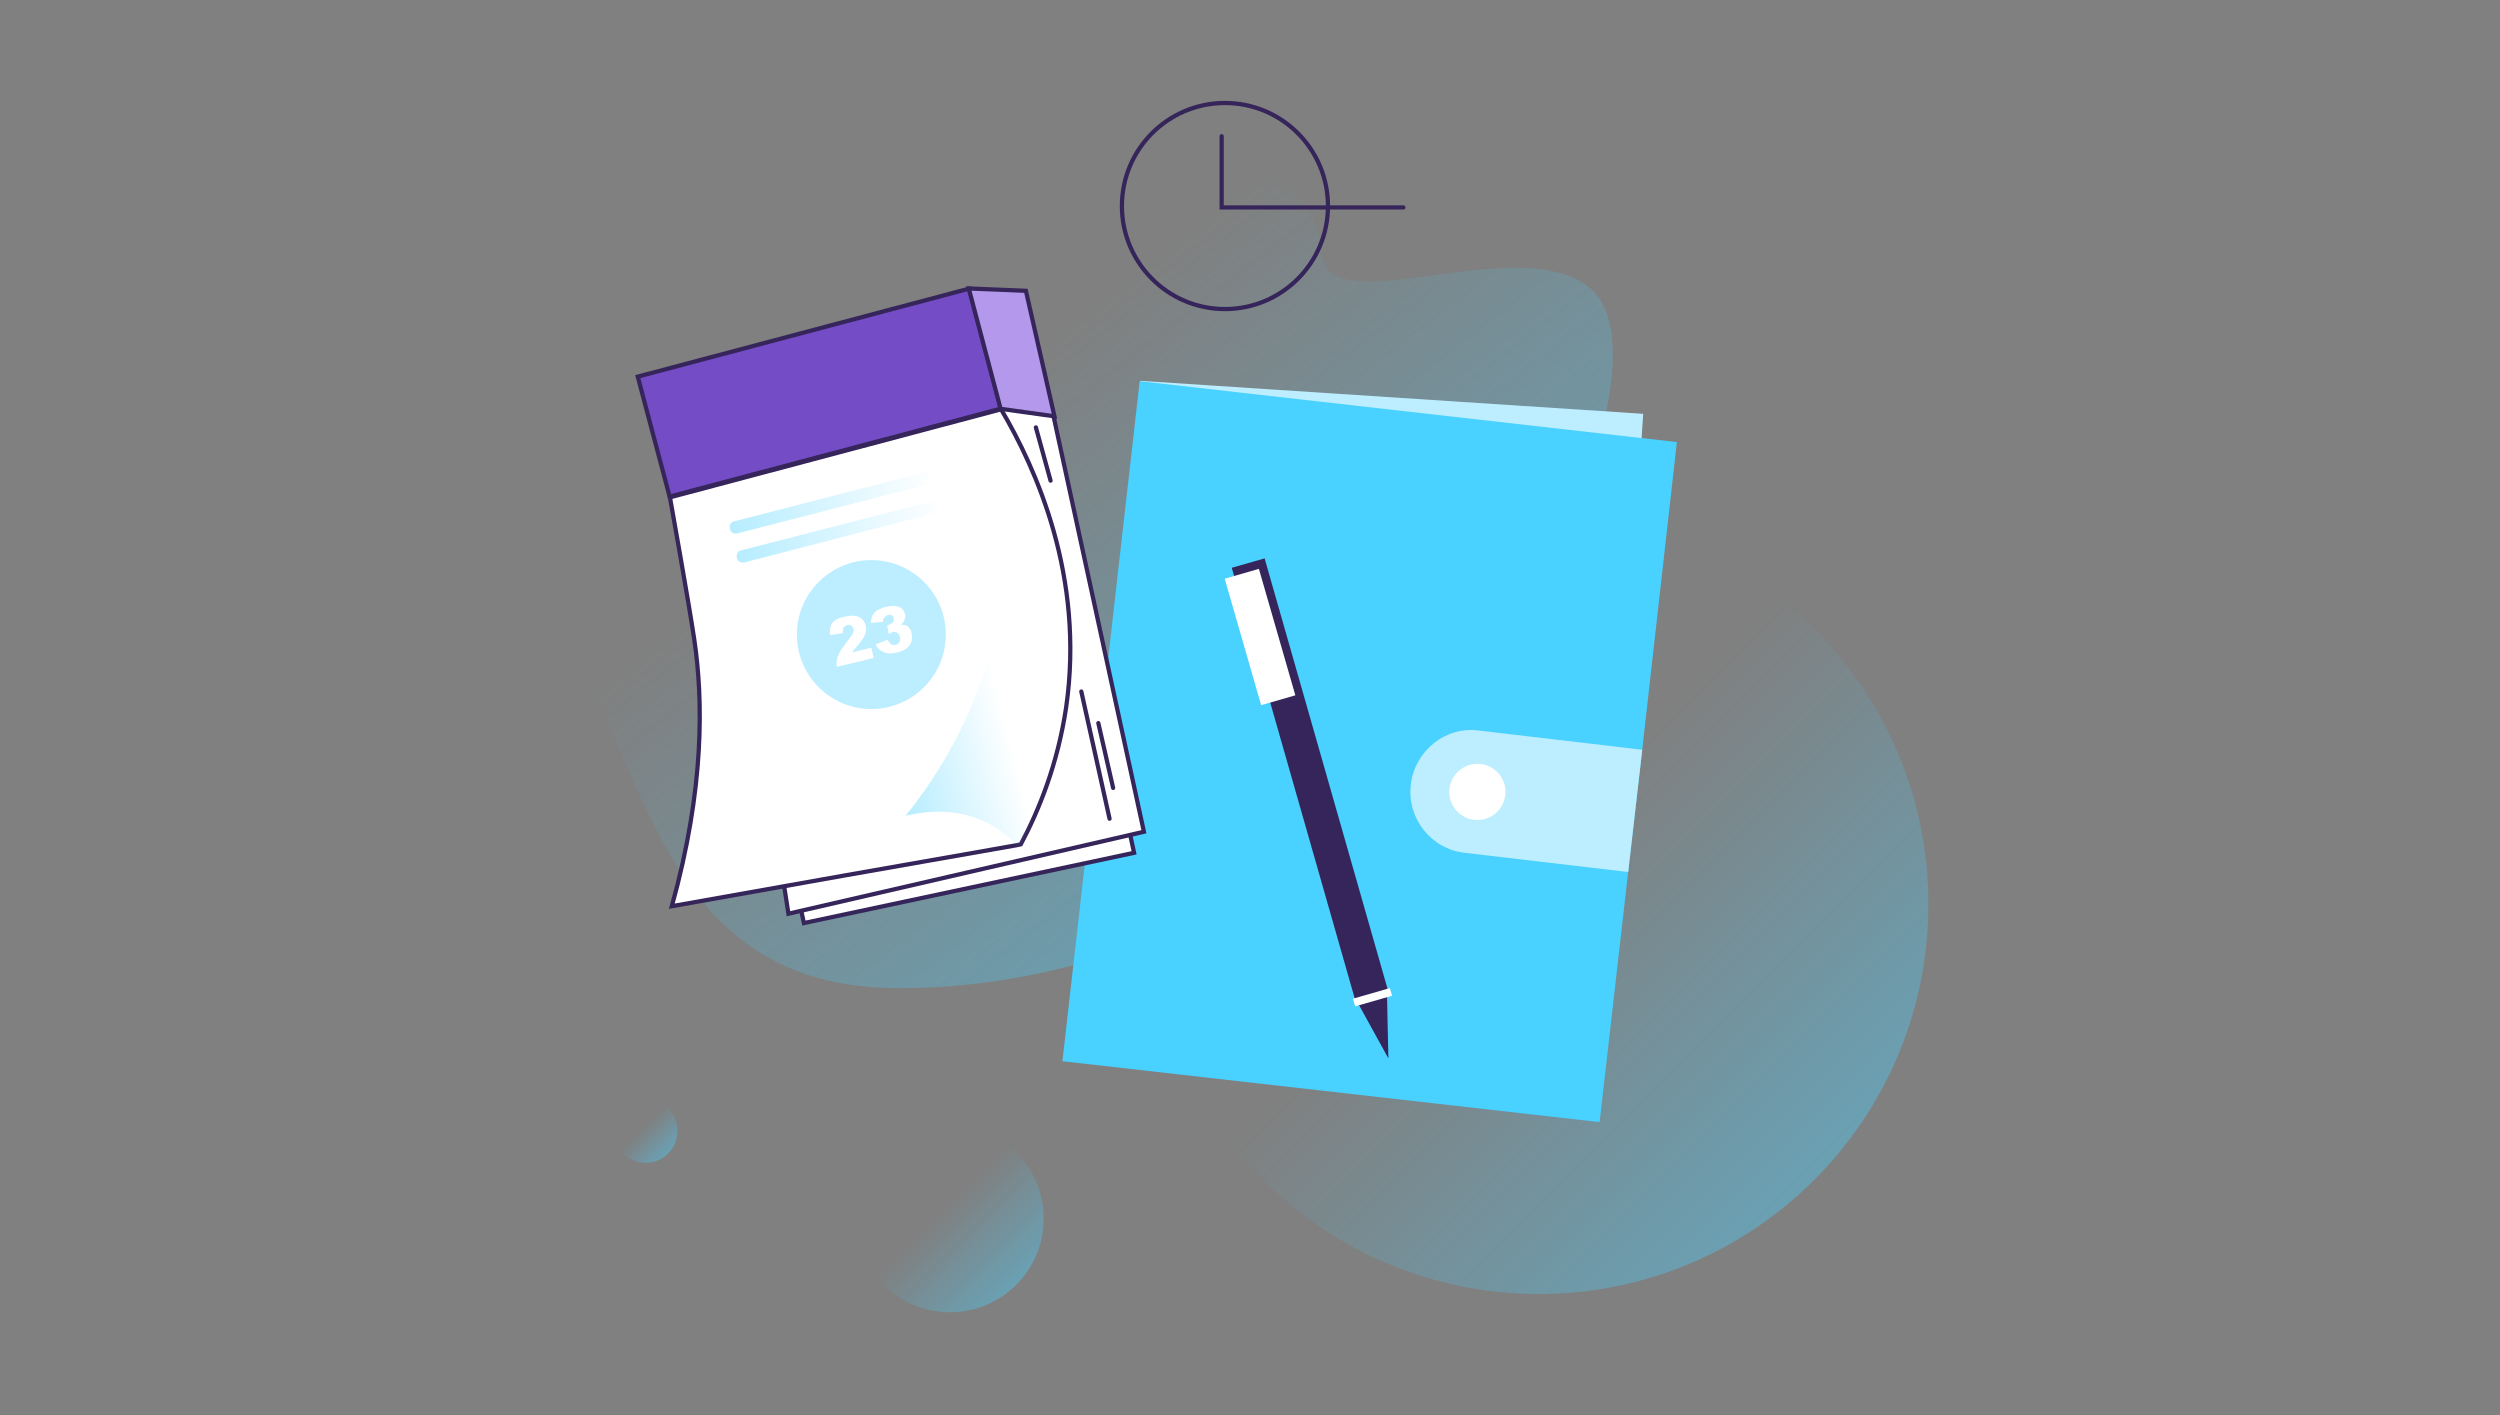 <?xml version="1.0" encoding="UTF-8"?> <svg xmlns="http://www.w3.org/2000/svg" width="590" height="334" viewBox="0 0 590 334" fill="none"><rect x="0" y="0" width="590" height="334" fill="#808080" stroke="none"/><path opacity="0.4" d="M363.14 305.382C413.928 305.382 455.1 264.21 455.1 213.421C455.1 162.633 413.928 121.461 363.14 121.461C312.352 121.461 271.18 162.633 271.18 213.421C271.18 264.21 312.352 305.382 363.14 305.382Z" fill="url(#paint0_linear_31_1448)"></path><path opacity="0.4" d="M365.462 137.156C365.351 137.377 365.351 137.488 365.24 137.709C365.13 137.93 365.019 138.151 364.909 138.372C364.798 138.593 364.688 138.814 364.688 138.925C364.688 139.035 364.577 139.035 364.577 139.146C364.467 139.256 364.467 139.367 364.467 139.477C362.588 143.567 360.267 147.656 357.614 151.746C355.403 155.946 352.861 160.036 349.877 164.236C349.656 164.567 349.435 164.899 349.214 165.231C348.44 166.336 347.556 167.441 346.782 168.436C345.898 169.541 345.014 170.646 344.129 171.752C343.908 172.083 343.687 172.304 343.466 172.525C343.245 172.747 343.024 173.078 342.803 173.299C341.808 174.515 340.703 175.731 339.598 176.947C339.156 177.499 338.713 177.941 338.161 178.384C338.161 178.384 338.161 178.384 338.05 178.494C336.282 180.373 334.403 182.252 332.413 184.021C332.303 184.131 332.192 184.242 332.082 184.352C331.861 184.573 331.64 184.794 331.419 185.015C329.982 186.452 328.434 187.779 326.887 189.105L326.666 189.215C326.555 189.326 326.445 189.436 326.334 189.547C326.113 189.768 325.892 189.989 325.671 190.1C324.013 191.536 322.245 192.973 320.476 194.3C316.276 197.616 311.744 200.821 307.102 203.916C303.123 206.568 299.033 209 294.723 211.321C283.117 217.621 270.517 222.927 257.364 226.685C257.143 226.795 256.922 226.795 256.701 226.906C255.043 227.348 253.274 227.79 251.616 228.232C251.395 228.232 251.174 228.343 250.953 228.453C250.843 228.453 250.843 228.453 250.732 228.453C240.895 230.885 230.837 232.432 220.558 232.985C218.016 233.095 215.473 233.206 212.931 233.206C210.5 233.206 208.068 233.095 205.857 232.985C203.426 232.764 200.994 232.543 198.783 232.101C179.662 228.674 168.167 217.842 159.546 204.026C154.682 196.179 150.703 187.447 146.835 178.494C146.393 177.499 146.061 176.615 145.619 175.62C145.287 174.847 144.956 174.073 144.624 173.41C142.745 169.099 140.866 164.788 138.877 160.588C133.903 149.978 128.266 139.698 120.418 131.188C107.707 111.845 105.607 93.386 113.234 78.907C113.455 78.686 115.444 76.365 116.66 73.491C124.839 62.549 139.429 54.37 159.877 50.722C176.235 47.849 230.837 34.364 281.017 39.117C286.875 39.669 292.623 40.443 298.26 41.548C304.781 44.864 310.75 49.949 311.634 57.575C311.744 58.017 311.744 58.57 311.744 59.012C311.855 62.659 313.734 64.649 316.829 65.644C323.46 67.744 335.729 65.091 347.666 63.765C358.277 62.659 368.777 62.659 375.188 67.965C389.999 80.455 370.325 126.324 365.462 137.156Z" fill="url(#paint1_linear_31_1448)"></path><path d="M387.793 97.662L269.113 89.879L259.363 238.559L378.043 246.342L387.793 97.662Z" fill="#BCEEFF"></path><path d="M395.745 104.33L387.566 176.947L384.25 205.796L377.508 264.818L250.73 250.449L268.968 89.961L395.745 104.33Z" fill="#49D1FF"></path><path d="M387.569 176.947L384.253 205.795L345.678 201.264C337.72 200.379 331.973 193.084 332.967 185.126C333.41 181.147 335.51 177.721 338.383 175.4C341.257 173.079 345.126 171.863 349.105 172.415L387.569 176.947Z" fill="#BCEEFF"></path><path d="M348.663 193.525C352.326 193.525 355.295 190.556 355.295 186.893C355.295 183.231 352.326 180.262 348.663 180.262C345 180.262 342.031 183.231 342.031 186.893C342.031 190.556 345 193.525 348.663 193.525Z" fill="white"></path><path d="M319.769 235.815L327.527 233.6L298.451 131.779L290.692 133.994L319.769 235.815Z" fill="#36255A"></path><path d="M327.329 234.754L327.661 249.786L320.477 236.743L327.329 234.754Z" fill="#36255A"></path><path d="M319.821 237.498L328.531 234.992L328.012 233.186L319.302 235.693L319.821 237.498Z" fill="white"></path><path d="M297.631 166.421L305.703 164.094L297.1 134.249L289.028 136.576L297.631 166.421Z" fill="white"></path><path opacity="0.4" d="M224.204 309.692C236.412 309.692 246.309 299.795 246.309 287.586C246.309 275.378 236.412 265.48 224.204 265.48C211.995 265.48 202.098 275.378 202.098 287.586C202.098 299.795 211.995 309.692 224.204 309.692Z" fill="url(#paint2_linear_31_1448)"></path><path opacity="0.4" d="M152.36 274.434C156.511 274.434 159.876 271.069 159.876 266.918C159.876 262.767 156.511 259.402 152.36 259.402C148.209 259.402 144.844 262.767 144.844 266.918C144.844 271.069 148.209 274.434 152.36 274.434Z" fill="url(#paint3_linear_31_1448)"></path><path d="M289.086 72.939C302.516 72.939 313.402 62.053 313.402 48.623C313.402 35.194 302.516 24.307 289.086 24.307C275.656 24.307 264.77 35.194 264.77 48.623C264.77 62.053 275.656 72.939 289.086 72.939Z" stroke="#36255A" stroke-miterlimit="10" stroke-linecap="round"></path><path d="M288.312 32.154V48.955H331.198" stroke="#36255A" stroke-miterlimit="10" stroke-linecap="round"></path><path d="M243.769 91.508L267.643 201.263C241.669 206.79 215.694 212.316 189.72 217.843C181.983 181.479 174.135 145.004 166.398 108.64L243.769 91.508Z" fill="white" stroke="#36255A" stroke-miterlimit="10" stroke-linecap="round"></path><path d="M246.089 86.535L269.964 196.291C242 202.701 214.036 209.223 186.072 215.633C180.214 178.274 174.466 141.026 168.719 103.667L246.089 86.535Z" fill="white" stroke="#36255A" stroke-miterlimit="10" stroke-linecap="round"></path><path d="M251.617 166.89C249.628 180.264 245.206 191.207 240.896 199.275C240.564 199.386 240.122 199.386 239.79 199.496C212.711 204.249 185.631 209.002 158.551 213.865C166.289 186.012 165.957 165.232 163.857 150.974C162.641 142.684 158.109 117.373 158.109 117.373L236.254 96.594C244.543 110.631 256.038 136.163 251.617 166.89Z" fill="white" stroke="#36255A" stroke-miterlimit="10" stroke-linecap="round"></path><path opacity="0.4" d="M251.615 166.89C249.625 180.264 245.204 191.206 240.893 199.275L239.899 199.606C239.899 199.606 239.788 199.496 239.788 199.385C238.241 197.506 229.73 188.664 213.703 192.532C220.003 184.795 235.146 163.905 237.246 133.289C238.241 118.809 236.03 106.43 233.267 97.256C232.051 93.056 230.725 89.519 229.619 86.756C229.73 86.866 229.84 86.866 229.951 86.977C231.388 88.966 233.709 92.172 236.251 96.482C244.541 110.63 256.036 136.162 251.615 166.89Z" fill="url(#paint4_linear_31_1448)"></path><path d="M228.709 68.118L150.512 88.887L158.031 117.196L236.228 96.427L228.709 68.118Z" fill="#744CC6" stroke="#36255A" stroke-miterlimit="10"></path><path d="M228.625 68.076L242.11 68.629L248.852 98.251L236.141 96.482L228.625 68.076Z" fill="#B398EB" stroke="#36255A" stroke-miterlimit="10"></path><path d="M244.465 100.867L247.933 113.429" stroke="#36255A" stroke-miterlimit="10" stroke-linecap="round"></path><path d="M255.188 163.199L261.857 193.218" stroke="#36255A" stroke-miterlimit="10" stroke-linecap="round"></path><path d="M259.207 170.656L262.697 185.948" stroke="#36255A" stroke-miterlimit="10" stroke-linecap="round"></path><path d="M205.637 167.332C215.343 167.332 223.211 159.464 223.211 149.758C223.211 140.052 215.343 132.184 205.637 132.184C195.931 132.184 188.062 140.052 188.062 149.758C188.062 159.464 195.931 167.332 205.637 167.332Z" fill="#BCEEFF"></path><path opacity="0.4" d="M224.646 112.84L174.024 125.883C173.25 126.104 172.366 125.662 172.256 124.777C172.034 124.004 172.477 123.119 173.361 123.009L223.983 109.966C224.757 109.745 225.641 110.188 225.752 111.072C225.973 111.735 225.42 112.619 224.646 112.84Z" fill="url(#paint5_linear_31_1448)"></path><path opacity="0.4" d="M226.417 119.581L175.684 132.734C174.91 132.955 174.026 132.513 173.916 131.629C173.695 130.855 174.137 129.971 175.021 129.86L225.643 116.818C226.417 116.597 227.301 117.039 227.412 117.923C227.633 118.587 227.191 119.471 226.417 119.581Z" fill="url(#paint6_linear_31_1448)"></path><path d="M206.188 155.284L197.456 157.384C197.346 156.5 197.456 155.616 197.788 154.731C198.12 153.847 198.893 152.742 199.999 151.305C200.662 150.421 201.104 149.868 201.325 149.426C201.436 148.984 201.546 148.652 201.436 148.431C201.325 148.1 201.214 147.879 200.883 147.657C200.551 147.436 200.22 147.436 199.888 147.547C199.557 147.657 199.225 147.879 199.114 148.1C198.893 148.431 198.893 148.873 198.893 149.426L195.909 149.868C195.799 148.984 195.909 148.321 196.02 147.768C196.241 147.215 196.572 146.773 197.014 146.442C197.456 146.11 198.23 145.778 199.225 145.557C200.22 145.336 201.104 145.226 201.767 145.336C202.43 145.447 202.983 145.668 203.425 146.11C203.867 146.552 204.199 146.994 204.309 147.657C204.42 148.321 204.42 148.984 204.199 149.647C203.978 150.31 203.425 151.084 202.651 152.079C202.209 152.631 201.878 152.963 201.657 153.184C201.546 153.405 201.325 153.626 201.104 153.958L205.636 152.852L206.188 155.284Z" fill="white"></path><path d="M208.397 146.774L205.523 146.995C205.523 146.111 205.855 145.226 206.297 144.674C206.85 144.011 207.734 143.569 208.95 143.237C210.276 142.905 211.381 142.905 212.155 143.237C212.929 143.569 213.371 144.121 213.592 144.895C213.703 145.337 213.703 145.779 213.482 146.221C213.371 146.663 213.039 147.105 212.597 147.437C213.039 147.437 213.371 147.437 213.592 147.548C214.034 147.658 214.366 147.879 214.587 148.211C214.918 148.542 215.029 148.874 215.139 149.427C215.25 150.09 215.25 150.642 215.139 151.306C214.918 151.969 214.587 152.521 214.034 152.964C213.482 153.406 212.708 153.737 211.824 153.958C210.829 154.179 210.055 154.29 209.502 154.179C208.839 154.069 208.397 153.848 207.845 153.516C207.402 153.185 206.96 152.742 206.629 152.079L209.502 150.974C209.724 151.527 210.055 151.858 210.387 152.079C210.718 152.3 211.05 152.3 211.381 152.19C211.824 152.079 212.045 151.858 212.266 151.527C212.487 151.195 212.487 150.753 212.376 150.311C212.266 149.869 212.045 149.427 211.713 149.316C211.381 149.095 211.05 149.095 210.608 149.206C210.387 149.316 210.055 149.427 209.724 149.648L209.392 147.548C209.613 147.548 209.724 147.548 209.834 147.437C210.166 147.327 210.497 147.105 210.718 146.884C210.939 146.553 210.939 146.221 210.939 145.89C210.829 145.558 210.718 145.337 210.497 145.226C210.276 145.116 209.945 145.005 209.613 145.116C209.281 145.226 209.06 145.337 208.839 145.669C208.397 145.89 208.397 146.221 208.397 146.774Z" fill="white"></path><defs><linearGradient id="paint0_linear_31_1448" x1="428.078" y1="278.352" x2="298.059" y2="148.333" gradientUnits="userSpaceOnUse"><stop stop-color="#49D1FF"></stop><stop offset="0.562" stop-color="#49D1FF" stop-opacity="0"></stop></linearGradient><linearGradient id="paint1_linear_31_1448" x1="320.385" y1="204.657" x2="164.271" y2="2.805" gradientUnits="userSpaceOnUse"><stop stop-color="#49D1FF"></stop><stop offset="0.562" stop-color="#49D1FF" stop-opacity="0"></stop></linearGradient><linearGradient id="paint2_linear_31_1448" x1="239.773" y1="303.101" x2="208.557" y2="271.886" gradientUnits="userSpaceOnUse"><stop stop-color="#49D1FF"></stop><stop offset="0.562" stop-color="#49D1FF" stop-opacity="0"></stop></linearGradient><linearGradient id="paint3_linear_31_1448" x1="157.674" y1="272.116" x2="147.021" y2="261.463" gradientUnits="userSpaceOnUse"><stop stop-color="#49D1FF"></stop><stop offset="0.562" stop-color="#49D1FF" stop-opacity="0"></stop></linearGradient><linearGradient id="paint4_linear_31_1448" x1="202.738" y1="151.625" x2="252.191" y2="138.491" gradientUnits="userSpaceOnUse"><stop stop-color="#49D1FF"></stop><stop offset="0.562" stop-color="#49D1FF" stop-opacity="0"></stop></linearGradient><linearGradient id="paint5_linear_31_1448" x1="172.179" y1="124.794" x2="225.741" y2="110.971" gradientUnits="userSpaceOnUse"><stop stop-color="#49D1FF"></stop><stop offset="0.903" stop-color="#49D1FF" stop-opacity="0"></stop></linearGradient><linearGradient id="paint6_linear_31_1448" x1="173.893" y1="131.639" x2="227.455" y2="117.816" gradientUnits="userSpaceOnUse"><stop stop-color="#49D1FF"></stop><stop offset="0.903" stop-color="#49D1FF" stop-opacity="0"></stop></linearGradient></defs></svg> 